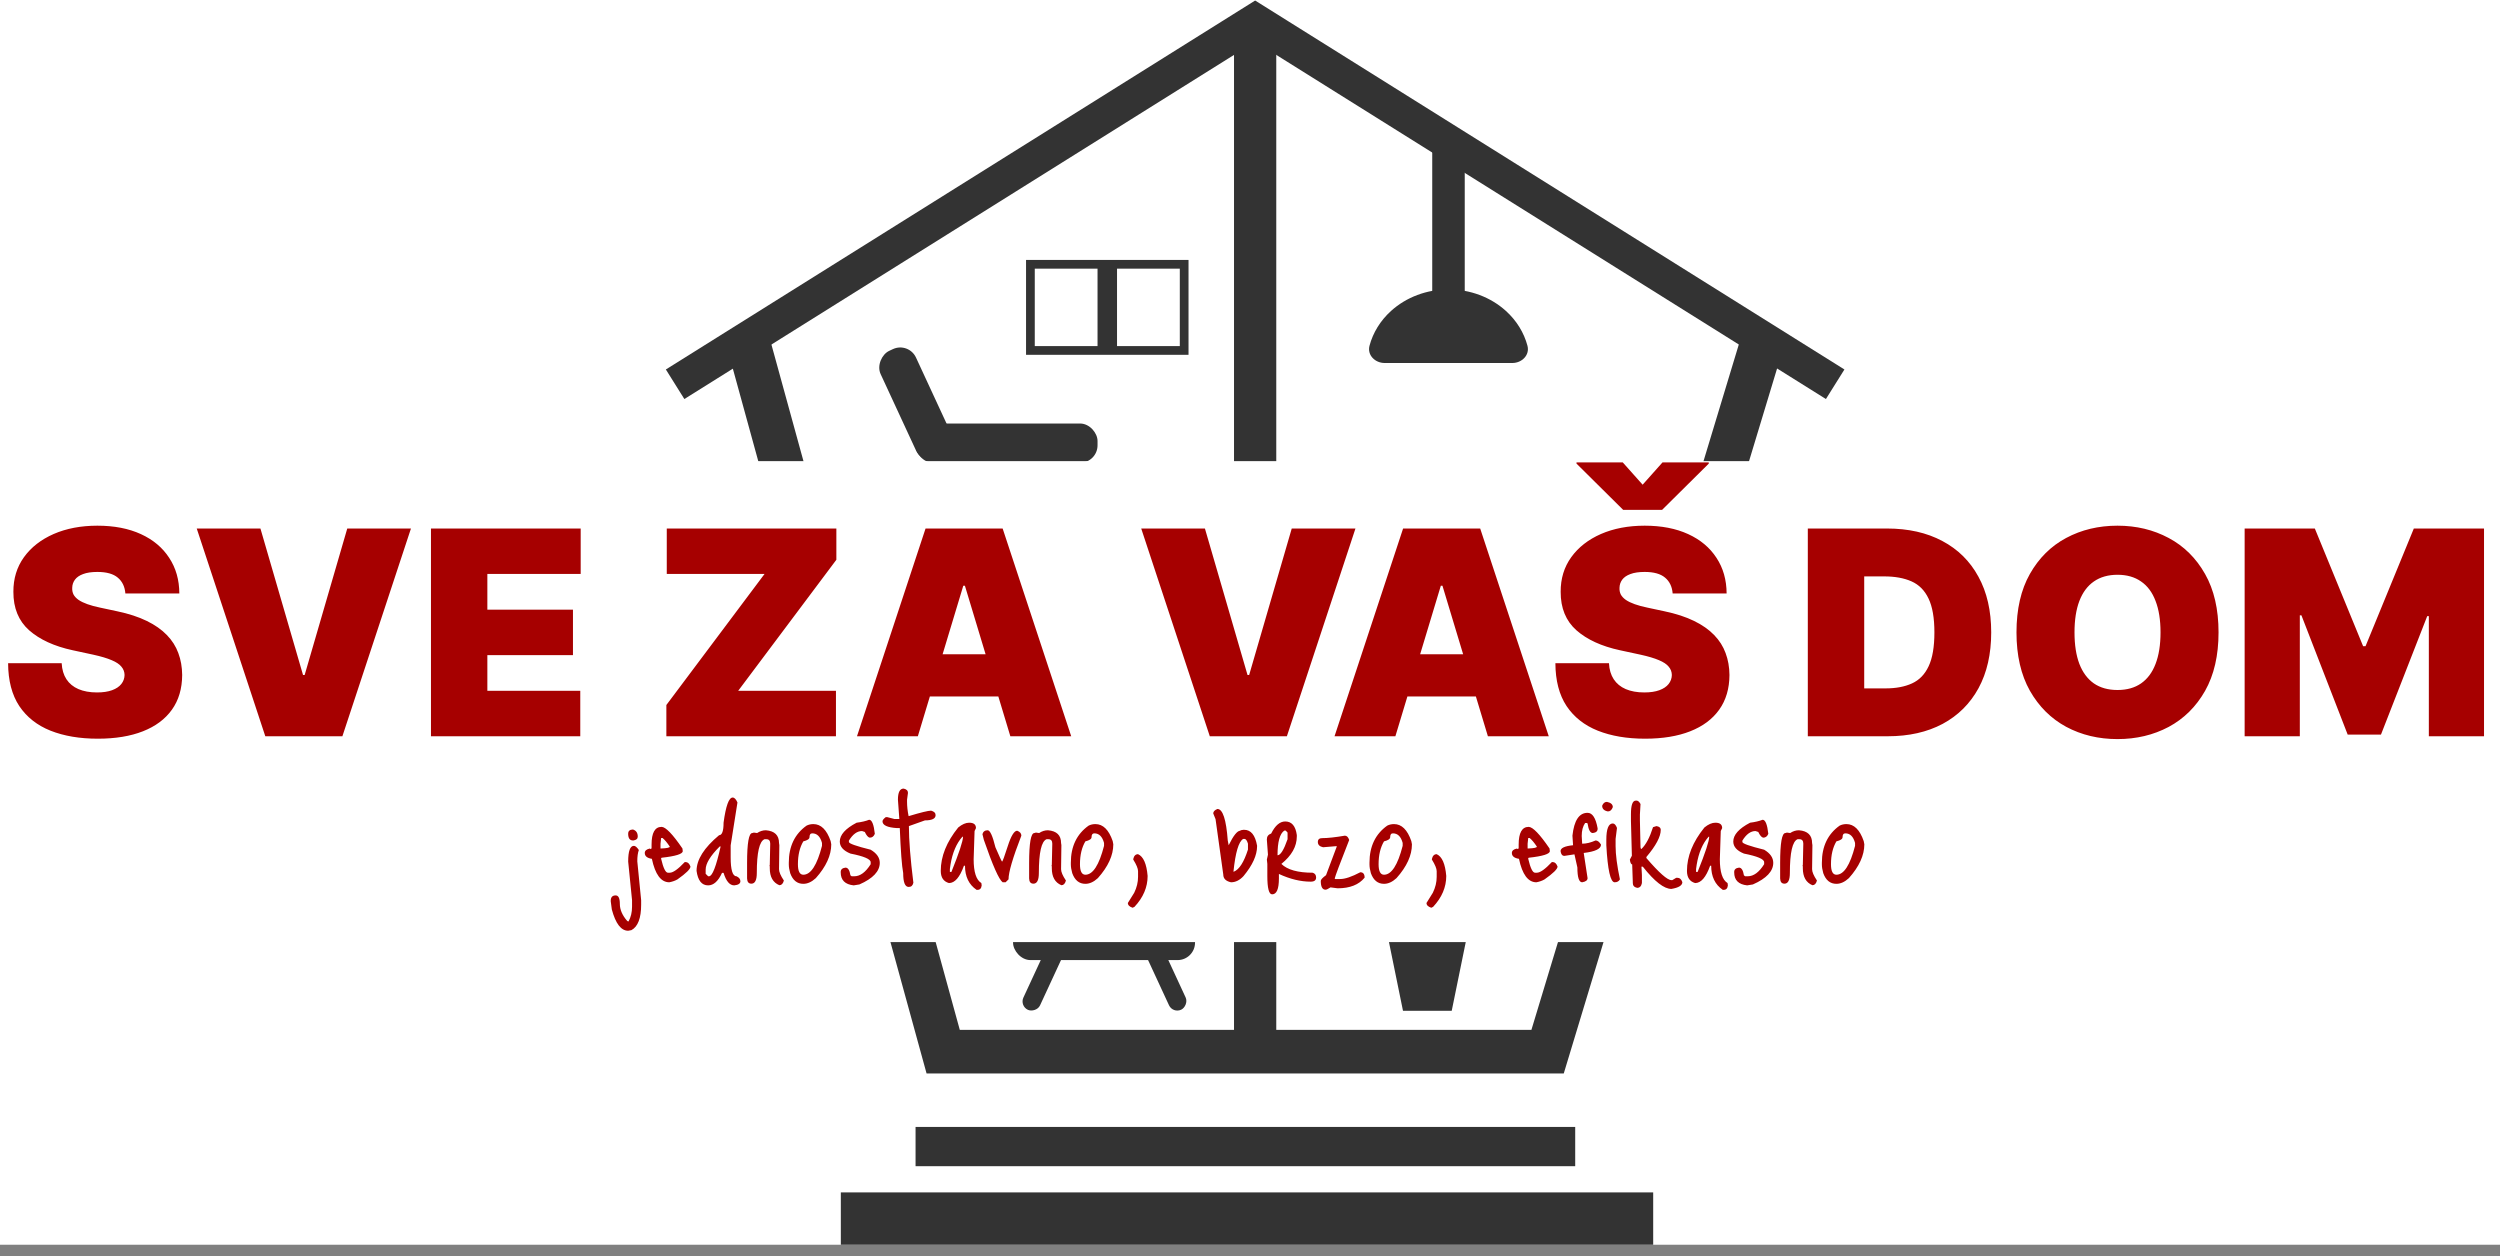 <svg width="209" height="105" viewBox="0 0 209 105" fill="none" xmlns="http://www.w3.org/2000/svg">
<rect x="0" y="0" width="209" height="105" fill="#808080" stroke="none"/>
<g clip-path="url(#clip0_128_1159)">
<rect width="209" height="104.059" fill="white"/>
<path d="M62.687 29.115L78.85 87.921H129.378L147.172 29.115" stroke="#333333" stroke-width="3.644"/>
<path d="M153.42 32.124L104.93 1.764L56.439 32.124" stroke="#333333" stroke-width="2.915"/>
<rect x="103.164" y="2.584" width="3.532" height="85.337" fill="#333333"/>
<rect x="106.695" y="58.382" width="3.556" height="31.512" transform="rotate(-90 106.695 58.382)" fill="#333333"/>
<rect x="67.576" y="46.347" width="3.556" height="36.13" transform="rotate(-90 67.576 46.347)" fill="#333333"/>
<rect x="88.766" y="56.74" width="1.63" height="11.488" fill="#333333"/>
<rect x="83.154" y="56.011" width="12.854" height="12.947" stroke="#333333" stroke-width="0.729"/>
<rect x="91.754" y="22.277" width="1.63" height="6.838" fill="#333333"/>
<rect x="86.142" y="22.095" width="12.854" height="7.203" stroke="#333333" stroke-width="0.729"/>
<rect x="119.735" y="12.431" width="2.717" height="12.035" fill="#333333"/>
<path d="M115.759 30.347C114.954 30.347 114.284 29.684 114.49 28.905C114.781 27.813 115.399 26.803 116.291 25.995C117.564 24.841 119.292 24.193 121.093 24.193C122.894 24.193 124.622 24.841 125.895 25.995C126.787 26.803 127.405 27.813 127.696 28.905C127.902 29.684 127.232 30.347 126.427 30.347L121.093 30.347H115.759Z" fill="#333333"/>
<rect x="76.541" y="35.406" width="15.213" height="3.282" rx="1.458" fill="#333333"/>
<rect width="9.956" height="3.264" rx="1.458" transform="matrix(0.42 0.907 -0.905 0.425 75.964 28.568)" fill="#333333"/>
<rect width="5.72" height="1.536" rx="0.768" transform="matrix(0.42 0.907 -0.905 0.425 88.889 37.321)" fill="#333333"/>
<rect width="5.72" height="1.536" rx="0.768" transform="matrix(0.42 -0.907 0.905 0.425 77.084 42.518)" fill="#333333"/>
<rect x="84.691" y="76.981" width="15.213" height="3.282" rx="1.458" fill="#333333"/>
<rect width="5.72" height="1.536" rx="0.768" transform="matrix(0.42 0.907 -0.905 0.425 97.039 78.896)" fill="#333333"/>
<rect width="5.72" height="1.536" rx="0.768" transform="matrix(0.42 -0.907 0.905 0.425 85.234 84.093)" fill="#333333"/>
<ellipse cx="119.327" cy="73.563" rx="4.211" ry="4.24" fill="#333333"/>
<path d="M115.252 74.52H123.402L121.364 84.503H117.29L115.252 74.52Z" fill="#333333"/>
<rect x="118.376" y="66.588" width="1.902" height="3.009" fill="#333333"/>
<rect x="120.821" y="66.314" width="1.094" height="2.988" transform="rotate(90 120.821 66.314)" fill="#333333"/>
<rect x="76.541" y="94.212" width="55.146" height="3.282" fill="#333333"/>
<rect x="70.293" y="99.682" width="67.914" height="4.376" fill="#333333"/>
<rect width="209" height="40.208" transform="translate(0 38.551)" fill="white"/>
<path d="M10.481 49.611C10.436 49.046 10.224 48.605 9.845 48.289C9.472 47.972 8.904 47.814 8.141 47.814C7.654 47.814 7.256 47.873 6.945 47.992C6.64 48.105 6.414 48.26 6.267 48.458C6.12 48.656 6.043 48.882 6.038 49.137C6.026 49.346 6.063 49.535 6.148 49.705C6.238 49.869 6.38 50.019 6.572 50.154C6.764 50.284 7.01 50.403 7.31 50.51C7.609 50.618 7.965 50.714 8.378 50.799L9.803 51.104C10.764 51.307 11.586 51.576 12.27 51.91C12.954 52.243 13.514 52.636 13.949 53.088C14.385 53.535 14.704 54.038 14.908 54.598C15.117 55.157 15.224 55.768 15.23 56.429C15.224 57.571 14.939 58.538 14.373 59.329C13.808 60.121 12.999 60.723 11.948 61.136C10.902 61.548 9.644 61.755 8.175 61.755C6.665 61.755 5.348 61.531 4.223 61.085C3.104 60.638 2.233 59.951 1.611 59.024C0.995 58.091 0.684 56.898 0.678 55.446H5.156C5.184 55.977 5.317 56.424 5.554 56.785C5.792 57.147 6.125 57.421 6.555 57.608C6.99 57.794 7.507 57.888 8.107 57.888C8.61 57.888 9.031 57.826 9.37 57.701C9.709 57.577 9.967 57.404 10.142 57.184C10.317 56.964 10.408 56.712 10.413 56.429C10.408 56.163 10.32 55.932 10.15 55.734C9.986 55.53 9.715 55.349 9.336 55.191C8.957 55.027 8.446 54.875 7.801 54.733L6.072 54.36C4.534 54.027 3.321 53.47 2.434 52.69C1.552 51.904 1.114 50.833 1.119 49.476C1.114 48.373 1.408 47.41 2.001 46.584C2.6 45.753 3.429 45.106 4.486 44.642C5.549 44.179 6.767 43.947 8.141 43.947C9.543 43.947 10.755 44.182 11.778 44.651C12.802 45.12 13.59 45.781 14.144 46.635C14.704 47.483 14.987 48.475 14.992 49.611H10.481ZM21.772 44.184L25.333 56.429H25.469L29.031 44.184H34.356L28.624 61.551H22.179L16.447 44.184H21.772ZM36.029 61.551V44.184H48.545V47.983H40.743V50.968H47.9V54.767H40.743V57.752H48.511V61.551H36.029ZM55.708 61.551V58.939L63.916 47.983H55.742V44.184H69.92V46.796L61.712 57.752H69.886V61.551H55.708ZM76.732 61.551H71.644L77.376 44.184H83.821L89.553 61.551H84.465L80.666 48.967H80.531L76.732 61.551ZM75.782 54.699H85.347V58.227H75.782V54.699ZM100.731 44.184L104.293 56.429H104.429L107.99 44.184H113.316L107.583 61.551H101.139L95.406 44.184H100.731ZM116.654 61.551H111.567L117.299 44.184H123.744L129.476 61.551H124.388L120.589 48.967H120.453L116.654 61.551ZM115.705 54.699H125.27V58.227H115.705V54.699ZM139.834 49.611C139.789 49.046 139.577 48.605 139.198 48.289C138.825 47.972 138.257 47.814 137.494 47.814C137.007 47.814 136.609 47.873 136.298 47.992C135.993 48.105 135.766 48.26 135.619 48.458C135.473 48.656 135.396 48.882 135.391 49.137C135.379 49.346 135.416 49.535 135.501 49.705C135.591 49.869 135.733 50.019 135.925 50.154C136.117 50.284 136.363 50.403 136.663 50.51C136.962 50.618 137.318 50.714 137.731 50.799L139.156 51.104C140.117 51.307 140.939 51.576 141.623 51.91C142.307 52.243 142.867 52.636 143.302 53.088C143.737 53.535 144.057 54.038 144.26 54.598C144.47 55.157 144.577 55.768 144.583 56.429C144.577 57.571 144.291 58.538 143.726 59.329C143.161 60.121 142.352 60.723 141.301 61.136C140.255 61.548 138.997 61.755 137.527 61.755C136.018 61.755 134.701 61.531 133.576 61.085C132.457 60.638 131.586 59.951 130.964 59.024C130.348 58.091 130.037 56.898 130.031 55.446H134.509C134.537 55.977 134.67 56.424 134.907 56.785C135.145 57.147 135.478 57.421 135.908 57.608C136.343 57.794 136.86 57.888 137.46 57.888C137.963 57.888 138.384 57.826 138.723 57.701C139.062 57.577 139.32 57.404 139.495 57.184C139.67 56.964 139.76 56.712 139.766 56.429C139.76 56.163 139.673 55.932 139.503 55.734C139.339 55.53 139.068 55.349 138.689 55.191C138.31 55.027 137.799 54.875 137.154 54.733L135.424 54.36C133.887 54.027 132.674 53.47 131.787 52.69C130.905 51.904 130.467 50.833 130.472 49.476C130.467 48.373 130.761 47.41 131.354 46.584C131.953 45.753 132.782 45.106 133.839 44.642C134.902 44.179 136.12 43.947 137.494 43.947C138.896 43.947 140.108 44.182 141.131 44.651C142.155 45.12 142.943 45.781 143.497 46.635C144.057 47.483 144.34 48.475 144.345 49.611H139.834ZM135.662 38.656L137.324 40.521L138.986 38.656H142.853V38.757L138.952 42.624H135.696L131.795 38.757V38.656H135.662ZM157.815 61.551H151.133V44.184H157.748C159.534 44.184 161.077 44.532 162.377 45.227C163.683 45.917 164.69 46.912 165.396 48.212C166.109 49.507 166.465 51.059 166.465 52.868C166.465 54.677 166.111 56.231 165.405 57.532C164.698 58.826 163.698 59.821 162.403 60.517C161.108 61.206 159.579 61.551 157.815 61.551ZM155.848 57.549H157.646C158.505 57.549 159.237 57.41 159.842 57.133C160.453 56.856 160.916 56.378 161.233 55.7C161.555 55.022 161.716 54.078 161.716 52.868C161.716 51.658 161.552 50.714 161.224 50.035C160.902 49.357 160.427 48.879 159.8 48.602C159.178 48.325 158.415 48.187 157.51 48.187H155.848V57.549ZM185.47 52.868C185.47 54.801 185.094 56.432 184.342 57.761C183.59 59.083 182.576 60.087 181.298 60.771C180.02 61.449 178.596 61.788 177.024 61.788C175.441 61.788 174.011 61.446 172.733 60.762C171.461 60.073 170.45 59.066 169.698 57.744C168.951 56.415 168.578 54.79 168.578 52.868C168.578 50.934 168.951 49.306 169.698 47.983C170.45 46.655 171.461 45.651 172.733 44.973C174.011 44.289 175.441 43.947 177.024 43.947C178.596 43.947 180.02 44.289 181.298 44.973C182.576 45.651 183.59 46.655 184.342 47.983C185.094 49.306 185.47 50.934 185.47 52.868ZM180.62 52.868C180.62 51.828 180.481 50.951 180.204 50.239C179.933 49.521 179.529 48.978 178.992 48.611C178.46 48.238 177.804 48.051 177.024 48.051C176.244 48.051 175.585 48.238 175.048 48.611C174.517 48.978 174.113 49.521 173.836 50.239C173.564 50.951 173.429 51.828 173.429 52.868C173.429 53.908 173.564 54.787 173.836 55.505C174.113 56.217 174.517 56.76 175.048 57.133C175.585 57.501 176.244 57.684 177.024 57.684C177.804 57.684 178.46 57.501 178.992 57.133C179.529 56.76 179.933 56.217 180.204 55.505C180.481 54.787 180.62 53.908 180.62 52.868ZM187.652 44.184H193.52L197.556 54.021H197.759L201.796 44.184H207.664V61.551H203.051V51.511H202.915L199.048 61.415H196.267L192.4 51.443H192.265V61.551H187.652V44.184Z" fill="#A60000"/>
<path d="M52.916 69.346C53.183 69.432 53.316 69.629 53.316 69.939C53.316 70.12 53.196 70.227 52.955 70.262H52.916C52.667 70.262 52.533 70.098 52.516 69.771V69.694C52.516 69.47 52.65 69.354 52.916 69.346ZM52.994 70.713C53.114 70.713 53.252 70.83 53.407 71.062C53.321 71.294 53.278 71.608 53.278 72.004L53.6 75.256V75.63C53.6 76.757 53.329 77.467 52.787 77.76L52.516 77.811C51.923 77.811 51.467 77.218 51.148 76.03L51.058 75.346V75.308C51.058 75.007 51.196 74.856 51.471 74.856C51.703 74.856 51.819 75.093 51.819 75.566C51.819 76.047 52.026 76.525 52.439 76.998L52.542 77.037C52.74 76.684 52.839 76.271 52.839 75.798V75.256L52.516 72.03C52.516 71.152 52.675 70.713 52.994 70.713ZM55.31 69.126C55.654 69.135 56.234 69.737 57.052 70.933L57.078 71.152C57.078 71.393 56.488 71.578 55.31 71.707L55.271 71.746V71.797C55.452 72.572 55.641 72.959 55.839 72.959H55.994C56.269 72.959 56.686 72.662 57.245 72.069H57.323C57.495 72.069 57.628 72.193 57.723 72.443C57.723 72.649 57.361 73.006 56.639 73.514C56.45 73.626 56.221 73.707 55.955 73.759C55.258 73.759 54.772 73.105 54.497 71.797C54.101 71.737 53.903 71.574 53.903 71.307C53.903 71.118 54.049 70.993 54.342 70.933V70.984L54.471 70.933V70.61C54.471 69.621 54.75 69.126 55.31 69.126ZM55.387 70.055H55.271L55.219 70.533V70.933H55.271C55.753 70.916 55.994 70.864 55.994 70.778C55.77 70.442 55.568 70.202 55.387 70.055ZM61.251 66.674C61.398 66.674 61.531 66.812 61.651 67.087L61.084 70.675V71.681C61.084 72.731 61.247 73.256 61.574 73.256C61.789 73.359 61.897 73.497 61.897 73.669C61.897 73.867 61.725 73.983 61.38 74.017C61.002 74.017 60.705 73.669 60.49 72.972H60.361C60.043 73.669 59.656 74.017 59.2 74.017C58.666 74.017 58.343 73.613 58.232 72.804C58.232 71.866 58.86 70.873 60.116 69.823C60.365 69.823 60.49 69.475 60.49 68.778C60.679 67.375 60.933 66.674 61.251 66.674ZM58.993 72.701V73.049L59.2 73.256H59.277C59.552 73.256 59.875 72.425 60.245 70.765H60.167C59.385 71.548 58.993 72.193 58.993 72.701ZM64.03 69.41C64.761 69.47 65.127 69.827 65.127 70.481L65.153 70.649L65.127 72.662C65.127 72.894 65.26 73.208 65.527 73.604V73.63C65.458 73.879 65.333 74.004 65.153 74.004C64.619 73.781 64.353 73.307 64.353 72.585V72.417L64.314 72.391L64.353 72.34V72.314L64.391 70.533C64.391 70.283 64.284 70.159 64.069 70.159H63.914C63.484 70.331 63.269 71.273 63.269 72.985C63.269 73.578 63.118 73.875 62.817 73.875C62.585 73.875 62.464 73.729 62.456 73.436V72.146C62.456 70.477 62.602 69.642 62.894 69.642L63.023 69.604L63.294 69.642C63.527 69.487 63.772 69.41 64.03 69.41ZM67.996 68.894C68.633 68.894 69.115 69.367 69.442 70.313L69.493 70.584C69.493 71.505 69.063 72.447 68.203 73.411C67.859 73.729 67.51 73.888 67.157 73.888C66.641 73.888 66.276 73.591 66.061 72.998C65.983 72.722 65.944 72.481 65.944 72.275V72.12C65.944 70.761 66.439 69.728 67.428 69.023C67.6 68.937 67.79 68.894 67.996 68.894ZM66.706 72.249C66.706 72.834 66.856 73.127 67.157 73.127C67.785 73.127 68.306 72.322 68.719 70.713V70.468C68.573 69.935 68.302 69.668 67.906 69.668C67.751 69.668 67.674 69.776 67.674 69.991C67.674 70.137 67.501 70.253 67.157 70.339C66.856 70.847 66.706 71.484 66.706 72.249ZM72.659 68.532C72.891 68.532 73.05 68.924 73.136 69.707C73.05 69.922 72.908 70.029 72.71 70.029C72.573 70.004 72.435 69.844 72.298 69.552L72.065 69.475C71.661 69.475 71.295 69.741 70.968 70.275V70.391C70.968 70.52 71.575 70.735 72.788 71.036C73.296 71.337 73.549 71.703 73.549 72.133C73.549 72.838 72.981 73.441 71.846 73.94L71.368 74.017C70.646 73.94 70.284 73.578 70.284 72.933V72.894C70.284 72.688 70.418 72.567 70.684 72.533C70.891 72.533 71.029 72.748 71.097 73.178L71.201 73.256H71.42C71.91 73.256 72.366 72.92 72.788 72.249V72.081C72.788 71.823 72.225 71.582 71.097 71.359C70.504 71.118 70.207 70.782 70.207 70.352C70.207 69.793 70.676 69.268 71.614 68.778C72.027 68.726 72.375 68.644 72.659 68.532ZM75.545 65.926C75.786 65.977 75.906 66.098 75.906 66.287L75.829 66.855V67.023C75.829 67.401 75.872 67.801 75.958 68.223H75.984C76.982 67.922 77.601 67.771 77.842 67.771C78.092 67.84 78.216 67.965 78.216 68.145C78.216 68.438 77.919 68.584 77.326 68.584L75.984 69.062C75.984 70.223 76.109 71.802 76.358 73.798C76.306 74.03 76.182 74.146 75.984 74.146H75.958C75.657 74.146 75.506 73.759 75.506 72.985C75.394 72.408 75.3 71.156 75.222 69.229H74.99C74.181 69.178 73.777 68.989 73.777 68.662C73.777 68.567 73.867 68.451 74.048 68.313H74.177L74.771 68.468H75.184L75.067 66.855C75.067 66.236 75.227 65.926 75.545 65.926ZM81.023 68.778C81.401 68.778 81.591 68.928 81.591 69.229L81.474 69.475L81.397 71.836C81.397 72.903 81.612 73.566 82.042 73.824L82.068 74.017C82.042 74.267 81.926 74.391 81.72 74.391H81.642C80.997 73.953 80.674 73.282 80.674 72.378H80.584C80.24 73.342 79.823 73.824 79.332 73.824C78.876 73.695 78.648 73.355 78.648 72.804C78.648 71.591 79.134 70.382 80.106 69.178C80.433 68.911 80.739 68.778 81.023 68.778ZM79.461 72.288L79.41 72.649V72.894H79.539C80.184 71.286 80.507 70.305 80.507 69.952H80.455C79.956 70.511 79.625 71.29 79.461 72.288ZM82.571 69.41C82.769 69.41 82.984 69.883 83.216 70.83C83.543 71.587 83.728 71.987 83.771 72.03C83.814 72.03 83.974 71.6 84.249 70.739C84.524 69.879 84.787 69.449 85.036 69.449C85.268 69.535 85.385 69.672 85.385 69.862C84.67 71.703 84.313 72.92 84.313 73.514L84.068 73.759H83.823C83.513 73.535 82.989 72.352 82.249 70.21L82.132 69.733C82.193 69.518 82.339 69.41 82.571 69.41ZM87.609 69.41C88.34 69.47 88.706 69.827 88.706 70.481L88.732 70.649L88.706 72.662C88.706 72.894 88.839 73.208 89.106 73.604V73.63C89.037 73.879 88.912 74.004 88.732 74.004C88.198 73.781 87.932 73.307 87.932 72.585V72.417L87.893 72.391L87.932 72.34V72.314L87.971 70.533C87.971 70.283 87.863 70.159 87.648 70.159H87.493C87.063 70.331 86.848 71.273 86.848 72.985C86.848 73.578 86.697 73.875 86.396 73.875C86.164 73.875 86.043 73.729 86.035 73.436V72.146C86.035 70.477 86.181 69.642 86.474 69.642L86.603 69.604L86.874 69.642C87.106 69.487 87.351 69.41 87.609 69.41ZM91.575 68.894C92.212 68.894 92.694 69.367 93.021 70.313L93.072 70.584C93.072 71.505 92.642 72.447 91.782 73.411C91.438 73.729 91.089 73.888 90.737 73.888C90.22 73.888 89.855 73.591 89.64 72.998C89.562 72.722 89.523 72.481 89.523 72.275V72.12C89.523 70.761 90.018 69.728 91.008 69.023C91.18 68.937 91.369 68.894 91.575 68.894ZM90.285 72.249C90.285 72.834 90.436 73.127 90.737 73.127C91.365 73.127 91.885 72.322 92.298 70.713V70.468C92.152 69.935 91.881 69.668 91.485 69.668C91.33 69.668 91.253 69.776 91.253 69.991C91.253 70.137 91.081 70.253 90.737 70.339C90.436 70.847 90.285 71.484 90.285 72.249ZM95.141 71.41C95.588 71.608 95.855 72.215 95.941 73.23C95.941 74.168 95.576 75.028 94.844 75.811L94.689 75.888C94.423 75.802 94.289 75.669 94.289 75.488L94.819 74.637C95.034 74.198 95.141 73.755 95.141 73.307V72.83C95.141 72.615 95.008 72.292 94.741 71.862V71.81C94.801 71.544 94.935 71.41 95.141 71.41ZM101.775 67.629C102.223 67.629 102.511 68.507 102.64 70.262L102.717 70.662C103.113 69.853 103.436 69.449 103.685 69.449C103.685 69.414 103.775 69.389 103.956 69.371H104.008C104.576 69.371 104.937 69.814 105.092 70.701V70.739C105.092 71.496 104.713 72.331 103.956 73.243C103.638 73.587 103.289 73.759 102.911 73.759C102.481 73.664 102.266 73.449 102.266 73.114L101.62 68.481L101.427 68.003C101.427 67.849 101.543 67.724 101.775 67.629ZM103.117 72.869H103.156C103.603 72.688 103.995 72.073 104.33 71.023V70.533C104.253 70.266 104.154 70.133 104.034 70.133H103.93C103.552 70.356 103.281 71.268 103.117 72.869ZM107.446 68.674C107.988 68.674 108.311 69.053 108.414 69.81V69.926C108.414 70.761 107.984 71.526 107.123 72.223C107.622 72.714 108.496 72.959 109.743 72.959C109.932 73.019 110.027 73.153 110.027 73.359C110.027 73.591 109.876 73.707 109.575 73.707C108.732 73.707 107.846 73.492 106.917 73.062V73.436C106.917 74.323 106.728 74.766 106.349 74.766C106.082 74.766 105.949 74.254 105.949 73.23V72.223L105.91 71.862L106.001 71.449L105.91 70.21V70.159C105.91 69.926 106.031 69.767 106.272 69.681C106.607 69.01 106.999 68.674 107.446 68.674ZM106.801 71.501C107.05 71.501 107.33 71.053 107.64 70.159V69.604L107.485 69.436H107.369C106.99 69.694 106.801 70.382 106.801 71.501ZM112.43 69.862C112.594 69.862 112.714 69.982 112.792 70.223C112.026 72.167 111.622 73.243 111.579 73.449L111.63 73.488H112.03C112.443 73.488 113.007 73.299 113.721 72.92C113.962 72.92 114.082 73.071 114.082 73.372C113.6 73.966 112.848 74.262 111.824 74.262L111.23 74.185C111.032 74.314 110.895 74.379 110.817 74.379C110.55 74.379 110.417 74.133 110.417 73.643C110.417 73.54 110.563 73.38 110.856 73.165L111.746 70.791V70.739H111.708L110.611 70.83C110.318 70.769 110.172 70.623 110.172 70.391C110.172 70.176 110.292 70.068 110.533 70.068C110.998 70.068 111.63 69.999 112.43 69.862ZM116.541 68.894C117.177 68.894 117.659 69.367 117.986 70.313L118.038 70.584C118.038 71.505 117.608 72.447 116.747 73.411C116.403 73.729 116.055 73.888 115.702 73.888C115.186 73.888 114.82 73.591 114.605 72.998C114.528 72.722 114.489 72.481 114.489 72.275V72.12C114.489 70.761 114.984 69.728 115.973 69.023C116.145 68.937 116.334 68.894 116.541 68.894ZM115.25 72.249C115.25 72.834 115.401 73.127 115.702 73.127C116.33 73.127 116.851 72.322 117.263 70.713V70.468C117.117 69.935 116.846 69.668 116.45 69.668C116.296 69.668 116.218 69.776 116.218 69.991C116.218 70.137 116.046 70.253 115.702 70.339C115.401 70.847 115.25 71.484 115.25 72.249ZM120.107 71.41C120.554 71.608 120.821 72.215 120.907 73.23C120.907 74.168 120.541 75.028 119.81 75.811L119.655 75.888C119.388 75.802 119.255 75.669 119.255 75.488L119.784 74.637C119.999 74.198 120.107 73.755 120.107 73.307V72.83C120.107 72.615 119.973 72.292 119.707 71.862V71.81C119.767 71.544 119.9 71.41 120.107 71.41ZM127.799 69.126C128.143 69.135 128.724 69.737 129.541 70.933L129.567 71.152C129.567 71.393 128.977 71.578 127.799 71.707L127.76 71.746V71.797C127.941 72.572 128.13 72.959 128.328 72.959H128.483C128.758 72.959 129.175 72.662 129.735 72.069H129.812C129.984 72.069 130.117 72.193 130.212 72.443C130.212 72.649 129.851 73.006 129.128 73.514C128.939 73.626 128.711 73.707 128.444 73.759C127.747 73.759 127.261 73.105 126.986 71.797C126.59 71.737 126.392 71.574 126.392 71.307C126.392 71.118 126.538 70.993 126.831 70.933V70.984L126.96 70.933V70.61C126.96 69.621 127.24 69.126 127.799 69.126ZM127.876 70.055H127.76L127.708 70.533V70.933H127.76C128.242 70.916 128.483 70.864 128.483 70.778C128.259 70.442 128.057 70.202 127.876 70.055ZM132.721 67.952C133.125 67.952 133.405 68.382 133.56 69.242V69.294C133.56 69.492 133.427 69.608 133.16 69.642C132.945 69.642 132.799 69.376 132.721 68.842L132.67 68.804H132.515C132.325 69.079 132.231 69.44 132.231 69.888L132.269 70.533C132.614 70.533 132.988 70.442 133.392 70.262C133.556 70.262 133.706 70.378 133.844 70.61C133.844 70.963 133.362 71.195 132.399 71.307L132.721 73.411C132.721 73.591 132.571 73.707 132.269 73.759C132.003 73.759 131.869 73.346 131.869 72.52L131.624 71.423L130.785 71.552C130.605 71.552 130.497 71.419 130.463 71.152C130.463 70.894 130.811 70.731 131.508 70.662L131.456 69.862C131.594 68.588 132.016 67.952 132.721 67.952ZM134.341 67.036C134.668 67.104 134.831 67.251 134.831 67.474C134.745 67.715 134.608 67.836 134.419 67.836C134.1 67.775 133.941 67.616 133.941 67.358C134.027 67.143 134.16 67.036 134.341 67.036ZM134.831 68.842C134.969 68.842 135.085 68.967 135.18 69.216L135.064 70.133V70.739C135.064 71.445 135.184 72.37 135.425 73.514C135.339 73.677 135.193 73.759 134.986 73.759C134.634 73.759 134.401 72.727 134.289 70.662V70.21C134.289 69.298 134.47 68.842 134.831 68.842ZM136.747 66.932H136.825C136.937 66.932 137.044 67.027 137.147 67.216L137.096 68.094V68.584L137.147 70.843L137.186 70.972H137.225C137.595 70.627 137.917 70.021 138.193 69.152L138.477 69.062C138.718 69.096 138.838 69.204 138.838 69.384C138.838 69.944 138.438 70.696 137.638 71.643V71.733C138.696 72.963 139.393 73.578 139.728 73.578H139.806L140.128 73.385H140.245C140.425 73.385 140.559 73.505 140.645 73.746C140.645 74.021 140.339 74.211 139.728 74.314C139.118 74.314 138.322 73.695 137.341 72.456H137.225L137.264 73.153V73.824C137.212 74.09 137.079 74.224 136.864 74.224C136.623 74.172 136.502 74.039 136.502 73.824V73.746L136.451 72.262C136.356 72.262 136.291 72.129 136.257 71.862L136.425 71.539L136.347 68.636V68.068C136.347 67.311 136.481 66.932 136.747 66.932ZM143.405 68.778C143.783 68.778 143.973 68.928 143.973 69.229L143.856 69.475L143.779 71.836C143.779 72.903 143.994 73.566 144.424 73.824L144.45 74.017C144.424 74.267 144.308 74.391 144.102 74.391H144.024C143.379 73.953 143.056 73.282 143.056 72.378H142.966C142.622 73.342 142.205 73.824 141.714 73.824C141.258 73.695 141.03 73.355 141.03 72.804C141.03 71.591 141.516 70.382 142.489 69.178C142.815 68.911 143.121 68.778 143.405 68.778ZM141.843 72.288L141.792 72.649V72.894H141.921C142.566 71.286 142.889 70.305 142.889 69.952H142.837C142.338 70.511 142.007 71.29 141.843 72.288ZM147.354 68.532C147.586 68.532 147.745 68.924 147.831 69.707C147.745 69.922 147.603 70.029 147.405 70.029C147.268 70.004 147.13 69.844 146.992 69.552L146.76 69.475C146.356 69.475 145.99 69.741 145.663 70.275V70.391C145.663 70.52 146.27 70.735 147.483 71.036C147.99 71.337 148.244 71.703 148.244 72.133C148.244 72.838 147.676 73.441 146.541 73.94L146.063 74.017C145.34 73.94 144.979 73.578 144.979 72.933V72.894C144.979 72.688 145.112 72.567 145.379 72.533C145.586 72.533 145.723 72.748 145.792 73.178L145.895 73.256H146.115C146.605 73.256 147.061 72.92 147.483 72.249V72.081C147.483 71.823 146.919 71.582 145.792 71.359C145.198 71.118 144.902 70.782 144.902 70.352C144.902 69.793 145.371 69.268 146.308 68.778C146.721 68.726 147.07 68.644 147.354 68.532ZM150.394 69.41C151.126 69.47 151.491 69.827 151.491 70.481L151.517 70.649L151.491 72.662C151.491 72.894 151.625 73.208 151.891 73.604V73.63C151.823 73.879 151.698 74.004 151.517 74.004C150.984 73.781 150.717 73.307 150.717 72.585V72.417L150.678 72.391L150.717 72.34V72.314L150.756 70.533C150.756 70.283 150.648 70.159 150.433 70.159H150.278C149.848 70.331 149.633 71.273 149.633 72.985C149.633 73.578 149.483 73.875 149.181 73.875C148.949 73.875 148.829 73.729 148.82 73.436V72.146C148.82 70.477 148.966 69.642 149.259 69.642L149.388 69.604L149.659 69.642C149.891 69.487 150.136 69.41 150.394 69.41ZM154.361 68.894C154.997 68.894 155.479 69.367 155.806 70.313L155.858 70.584C155.858 71.505 155.428 72.447 154.567 73.411C154.223 73.729 153.875 73.888 153.522 73.888C153.006 73.888 152.64 73.591 152.425 72.998C152.348 72.722 152.309 72.481 152.309 72.275V72.12C152.309 70.761 152.804 69.728 153.793 69.023C153.965 68.937 154.154 68.894 154.361 68.894ZM153.07 72.249C153.07 72.834 153.221 73.127 153.522 73.127C154.15 73.127 154.67 72.322 155.083 70.713V70.468C154.937 69.935 154.666 69.668 154.27 69.668C154.116 69.668 154.038 69.776 154.038 69.991C154.038 70.137 153.866 70.253 153.522 70.339C153.221 70.847 153.07 71.484 153.07 72.249Z" fill="#A60000"/>
</g>
<defs>
<clipPath id="clip0_128_1159">
<rect width="209" height="104.059" fill="white"/>
</clipPath>
</defs>
</svg>
